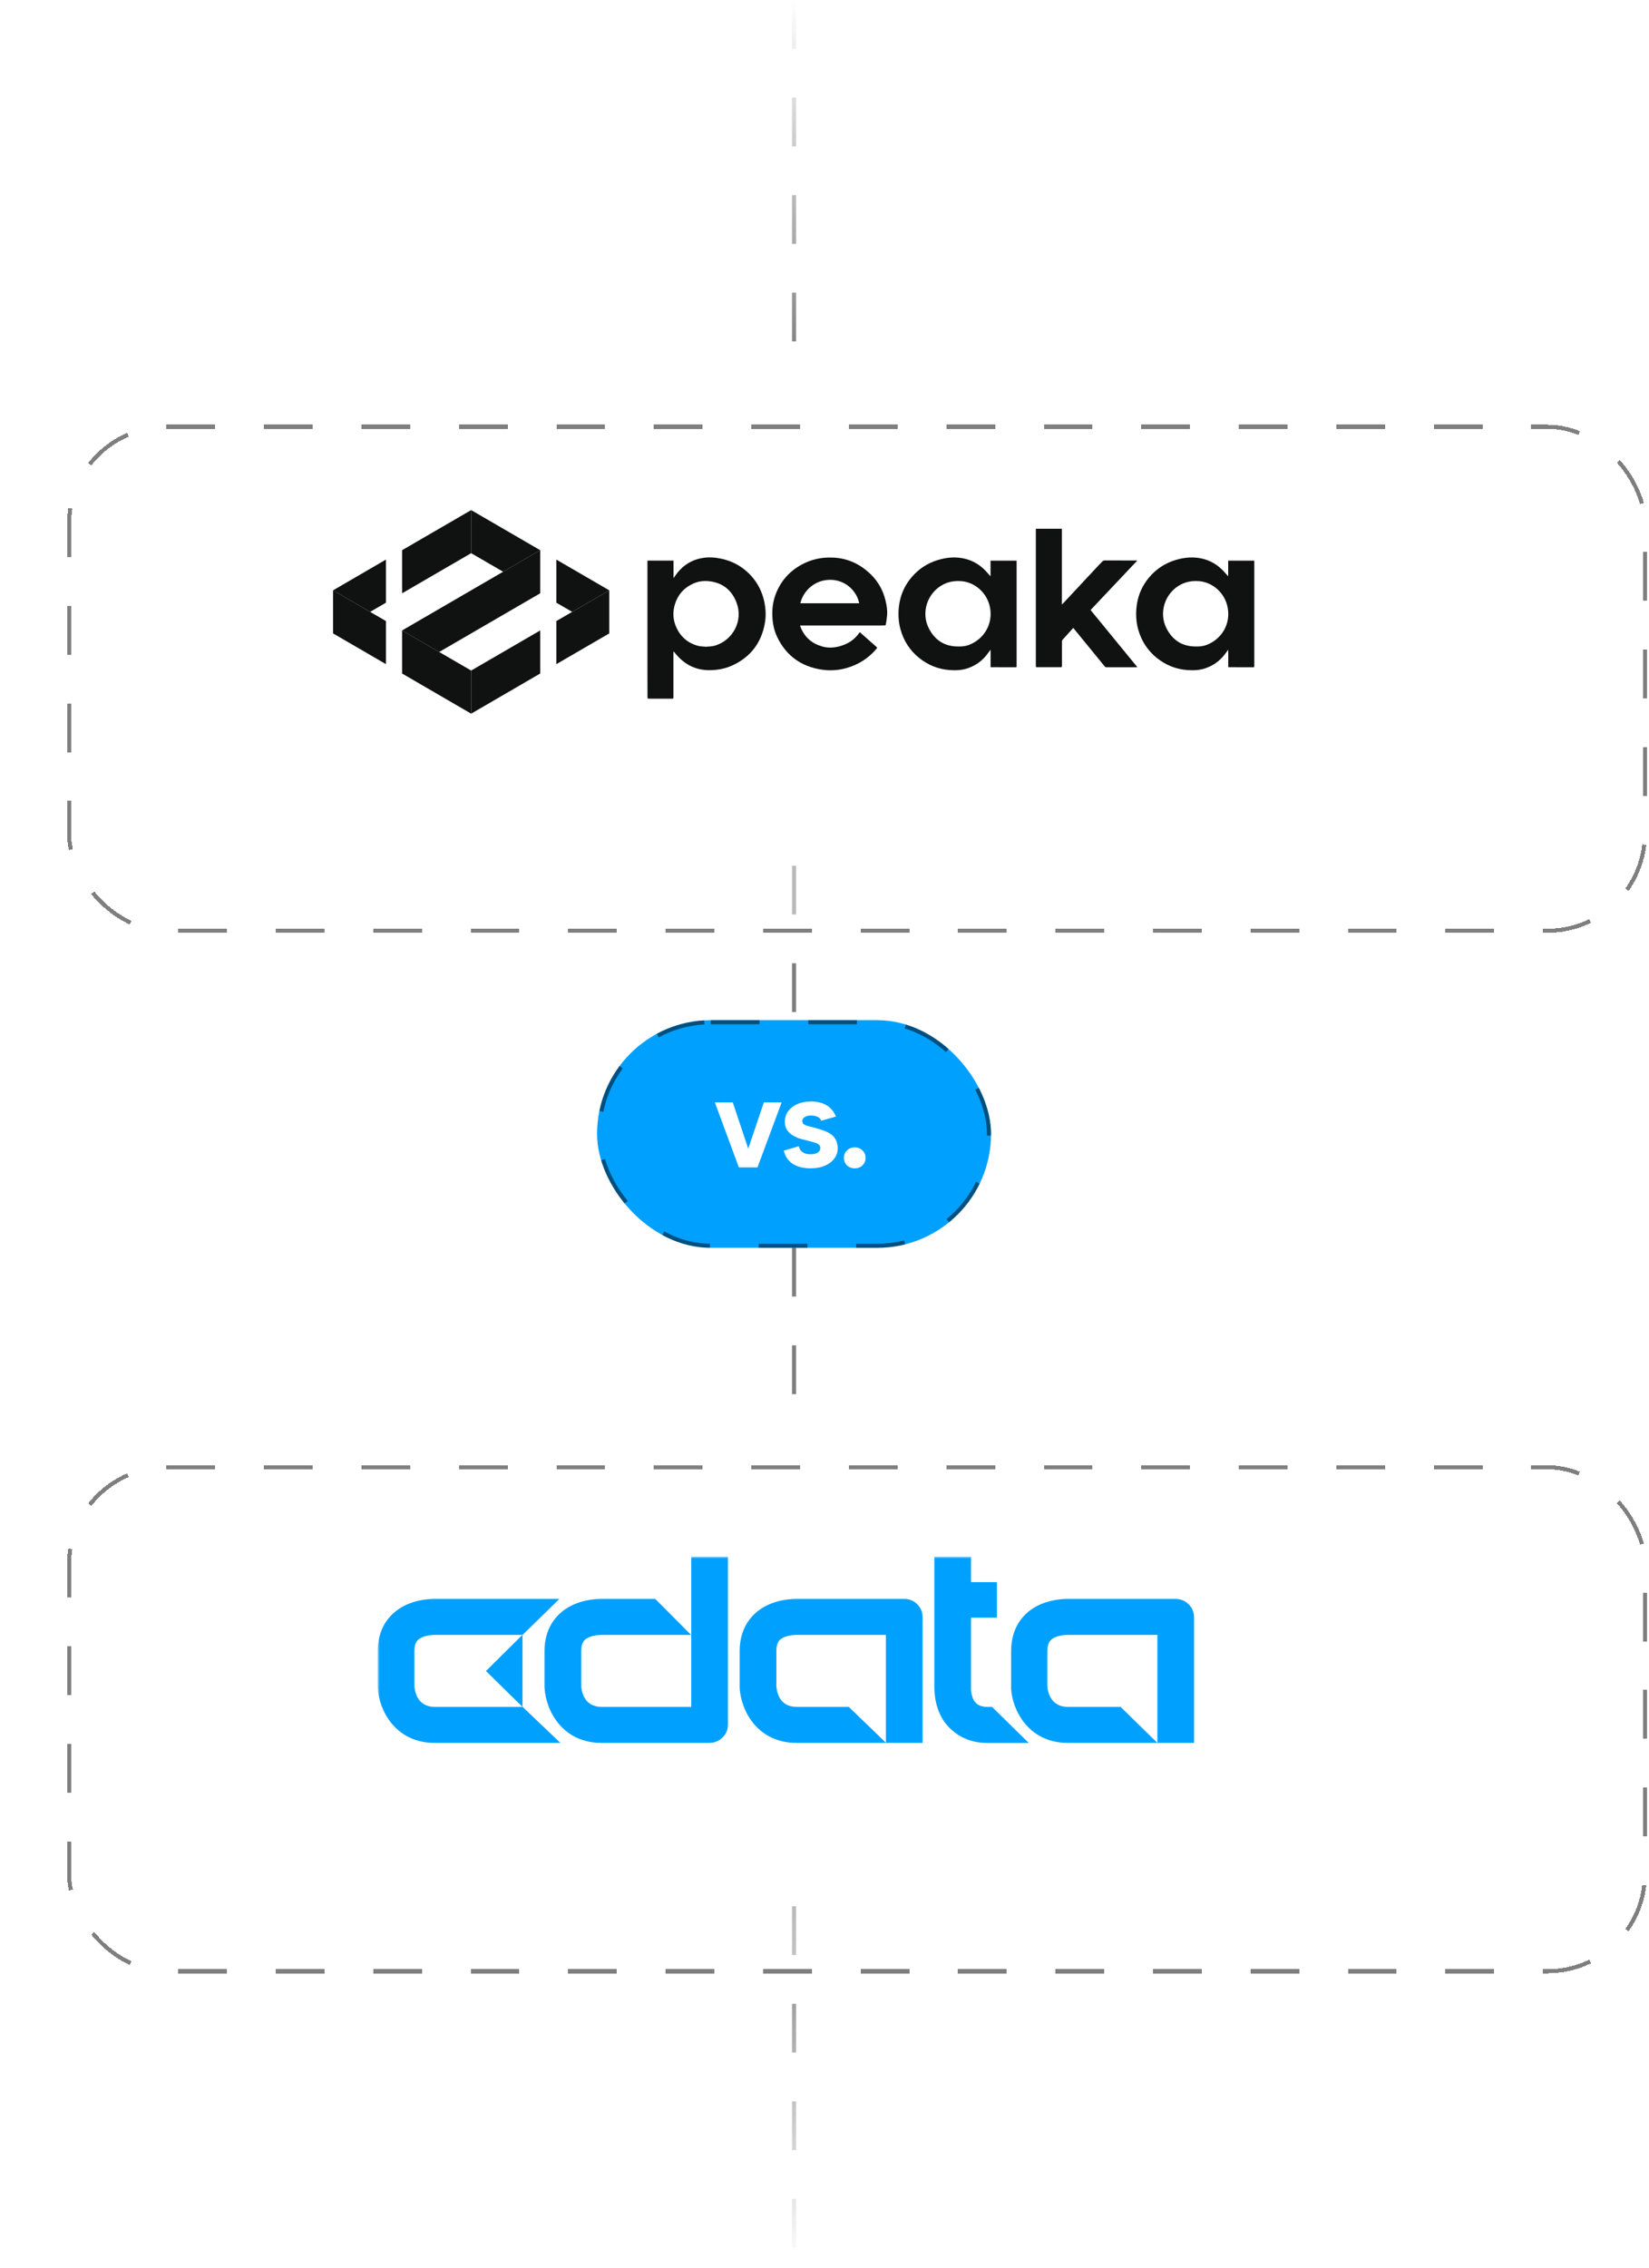 <svg width="406" height="558" viewBox="0 0 406 558" fill="none" xmlns="http://www.w3.org/2000/svg">
<rect x="147" y="251" width="97" height="56" rx="28" fill="#00A0FF"/>
<rect x="147.5" y="251.5" width="96" height="55" rx="27.5" stroke="black" stroke-opacity="0.5" stroke-dasharray="12 12"/>
<path d="M210.463 287.448C209.674 287.448 209.023 287.203 208.511 286.712C208.021 286.2 207.775 285.592 207.775 284.888C207.775 284.163 208.021 283.555 208.511 283.064C209.023 282.552 209.674 282.296 210.463 282.296C211.231 282.296 211.861 282.552 212.351 283.064C212.863 283.555 213.119 284.163 213.119 284.888C213.119 285.592 212.863 286.2 212.351 286.712C211.861 287.203 211.231 287.448 210.463 287.448Z" fill="white"/>
<path d="M196.662 282.008C196.79 282.541 197.004 282.947 197.302 283.224C197.622 283.501 197.974 283.704 198.358 283.832C198.764 283.939 199.169 283.992 199.574 283.992C200.321 283.992 200.908 283.853 201.334 283.576C201.761 283.277 201.974 282.904 201.974 282.456C201.974 282.072 201.825 281.773 201.526 281.56C201.228 281.325 200.844 281.155 200.374 281.048C199.905 280.92 199.425 280.792 198.934 280.664C198.358 280.515 197.74 280.355 197.078 280.184C196.438 279.992 195.83 279.725 195.254 279.384C194.678 279.043 194.198 278.605 193.814 278.072C193.43 277.517 193.238 276.824 193.238 275.992C193.238 275.011 193.505 274.147 194.038 273.4C194.593 272.653 195.35 272.067 196.31 271.64C197.292 271.213 198.422 271 199.702 271C201.217 271 202.497 271.32 203.542 271.96C204.588 272.6 205.345 273.517 205.814 274.712L202.198 275.736C202.092 275.437 201.91 275.192 201.654 275C201.398 274.808 201.089 274.669 200.726 274.584C200.385 274.499 200.033 274.456 199.67 274.456C199.052 274.456 198.54 274.584 198.134 274.84C197.729 275.075 197.526 275.405 197.526 275.832C197.526 276.088 197.601 276.301 197.75 276.472C197.9 276.621 198.102 276.749 198.358 276.856C198.636 276.963 198.945 277.059 199.286 277.144C199.649 277.229 200.044 277.325 200.47 277.432C201.132 277.603 201.793 277.805 202.454 278.04C203.137 278.253 203.756 278.531 204.31 278.872C204.886 279.213 205.345 279.672 205.686 280.248C206.028 280.824 206.22 281.549 206.262 282.424C206.262 283.363 205.996 284.216 205.462 284.984C204.929 285.731 204.161 286.328 203.158 286.776C202.156 287.224 200.94 287.448 199.51 287.448C197.846 287.448 196.428 287.096 195.254 286.392C194.102 285.688 193.345 284.589 192.982 283.096L196.662 282.008Z" fill="white"/>
<path d="M180.416 271.225L184.224 282.617L188.064 271.225H192.448L186.496 287.225H181.92L176 271.225H180.416Z" fill="white"/>
<line x1="195.5" y1="2.18557e-08" x2="195.5" y2="89" stroke="url(#paint0_linear_568_471)" stroke-opacity="0.5" stroke-dasharray="12 12"/>
<line x1="195.5" y1="469" x2="195.5" y2="558" stroke="url(#paint1_linear_568_471)" stroke-opacity="0.5" stroke-dasharray="12 12"/>
<line x1="195.5" y1="307" x2="195.5" y2="345" stroke="black" stroke-opacity="0.5" stroke-dasharray="12 12"/>
<line x1="195.5" y1="213" x2="195.5" y2="251" stroke="black" stroke-opacity="0.5" stroke-dasharray="12 12"/>
<g filter="url(#filter0_d_568_471)">
<rect x="1" y="89" width="388" height="124" rx="24" fill="url(#paint2_linear_568_471)" shape-rendering="crispEdges"/>
<rect x="1" y="89" width="388" height="124" rx="24" stroke="black" stroke-opacity="0.5" stroke-dasharray="12 12" shape-rendering="crispEdges"/>
</g>
<path d="M95.025 137.675L82.004 145.242L91.136 150.542L95.025 148.281V137.675Z" fill="#101111"/>
<path d="M99 135.368V145.974L116.003 136.1V125.5L99 135.368Z" fill="#101111"/>
<path d="M136.977 137.682V148.281L140.872 150.542L150.004 145.242L136.977 137.682Z" fill="#101111"/>
<path d="M116.004 125.5V136.1L123.875 140.668L133.001 135.368L116.004 125.5Z" fill="#101111"/>
<path d="M133 135.368L99 155.111L108.132 160.41L133 145.974V135.368Z" fill="#101111"/>
<path d="M99 165.71L116.003 175.584V164.978L99 155.11V165.71Z" fill="#101111"/>
<path d="M82.004 155.842L95.025 163.403V152.803L82.004 145.243V155.842Z" fill="#101111"/>
<path d="M133.001 165.711V155.111L116.004 164.979V175.585L133.001 165.711Z" fill="#101111"/>
<path d="M150.004 145.243L136.977 152.803V163.403L150.004 155.842V145.243Z" fill="#101111"/>
<path d="M159.418 137.927H165.828V142.238C166.193 141.742 166.484 141.293 166.815 140.885C168.323 139.022 170.25 137.825 172.596 137.349C173.834 137.098 175.092 137.077 176.356 137.247C179.676 137.696 182.523 139.083 184.822 141.545C186.539 143.381 187.635 145.55 188.169 148.012C188.554 149.793 188.629 151.588 188.304 153.377C187.445 158.157 184.808 161.612 180.42 163.672C178.621 164.515 176.708 164.876 174.713 164.889C171.427 164.91 168.763 163.618 166.612 161.163C166.369 160.884 166.125 160.598 165.841 160.265C165.821 160.428 165.801 160.53 165.801 160.632C165.801 164.284 165.801 167.942 165.801 171.594C165.801 171.839 165.727 171.907 165.49 171.907C163.745 171.907 162.001 171.907 160.25 171.907C160.013 171.907 159.783 171.907 159.553 171.873C159.499 171.866 159.418 171.75 159.418 171.682C159.411 169.364 159.404 167.038 159.404 164.719C159.404 156.138 159.404 147.556 159.404 138.974C159.404 138.634 159.404 138.288 159.404 137.92L159.418 137.927ZM173.82 159.116C174.625 159.068 175.423 159.048 176.2 158.796C180.528 157.389 183.016 152.663 181.346 148.27C180.176 145.19 177.925 143.374 174.605 143C173.198 142.844 171.839 143.034 170.554 143.639C168.364 144.666 166.876 146.352 166.173 148.664C165.591 150.562 165.672 152.472 166.497 154.308C167.566 156.688 169.371 158.246 171.893 158.905C172.515 159.068 173.178 159.055 173.827 159.123L173.82 159.116Z" fill="#101111"/>
<path d="M243.879 141.674V137.941H250.303C250.303 138.036 250.303 138.124 250.303 138.213C250.303 146.747 250.303 155.274 250.303 163.808C250.303 164.162 250.303 164.168 249.972 164.168C247.99 164.168 246.009 164.162 244.035 164.155C243.994 164.155 243.954 164.148 243.893 164.141V159.925C243.893 159.925 243.859 159.912 243.839 159.905C243.656 160.156 243.467 160.401 243.284 160.66C242.02 162.441 240.37 163.692 238.301 164.406C236.82 164.916 235.305 164.971 233.777 164.855C230.964 164.644 228.463 163.618 226.272 161.85C224.02 160.027 222.519 157.702 221.728 154.907C221.241 153.18 221.126 151.412 221.282 149.63C221.579 146.339 222.904 143.517 225.217 141.184C227.002 139.382 229.166 138.206 231.627 137.587C232.736 137.308 233.858 137.132 234.994 137.152C238.267 137.2 240.999 138.464 243.142 140.974C243.359 141.225 243.589 141.47 243.805 141.722C243.825 141.715 243.846 141.701 243.866 141.694L243.879 141.674ZM235.86 159.062C236.766 159.075 237.645 159.014 238.504 158.694C242.284 157.287 244.488 153.526 243.764 149.562C243.088 145.822 239.998 143.265 236.759 142.993C235.15 142.857 233.629 143.075 232.175 143.836C228.287 145.883 226.684 150.759 228.72 154.662C230.207 157.518 232.58 159.062 235.846 159.055L235.86 159.062Z" fill="#101111"/>
<path d="M302.395 141.674V137.941H308.819C308.819 138.036 308.819 138.124 308.819 138.213C308.819 146.747 308.819 155.274 308.819 163.808C308.819 164.162 308.819 164.168 308.487 164.168C306.506 164.168 304.525 164.162 302.551 164.155C302.51 164.155 302.469 164.148 302.408 164.141V159.925C302.408 159.925 302.375 159.912 302.354 159.905C302.172 160.156 301.983 160.401 301.8 160.66C300.535 162.441 298.886 163.692 296.817 164.406C295.336 164.916 293.821 164.971 292.293 164.855C289.48 164.644 286.978 163.618 284.787 161.85C282.536 160.027 281.035 157.702 280.244 154.907C279.757 153.18 279.642 151.412 279.797 149.63C280.095 146.339 281.42 143.517 283.733 141.184C285.518 139.382 287.681 138.206 290.143 137.587C291.252 137.308 292.374 137.132 293.51 137.152C296.783 137.2 299.514 138.464 301.658 140.974C301.874 141.225 302.104 141.47 302.321 141.722C302.341 141.715 302.361 141.701 302.381 141.694L302.395 141.674ZM294.376 159.062C295.282 159.075 296.161 159.014 297.019 158.694C300.799 157.287 303.004 153.526 302.28 149.562C301.604 145.822 298.514 143.265 295.275 142.993C293.666 142.857 292.144 143.075 290.69 143.836C286.802 145.883 285.2 150.759 287.235 154.662C288.723 157.518 291.096 159.062 294.362 159.055L294.376 159.062Z" fill="#101111"/>
<path d="M196.973 153.88C197.034 154.07 197.074 154.206 197.128 154.335C198.109 156.783 199.894 158.32 202.402 159.048C203.802 159.449 205.202 159.401 206.608 159.034C208.657 158.497 210.368 157.457 211.578 155.668C211.598 155.634 211.632 155.607 211.666 155.559C211.713 155.587 211.761 155.6 211.794 155.627C213.133 156.811 214.472 158.001 215.818 159.184C215.966 159.313 215.987 159.395 215.845 159.565C213.85 161.958 211.348 163.543 208.353 164.379C206.317 164.95 204.248 165.059 202.172 164.733C197.25 163.951 193.612 161.346 191.401 156.831C190.664 155.321 190.292 153.703 190.184 152.023C190.055 150.017 190.265 148.059 190.989 146.175C192.314 142.728 194.667 140.219 197.973 138.607C199.562 137.832 201.246 137.376 203.011 137.227C207.514 136.846 211.362 138.274 214.546 141.463C216.304 143.224 217.454 145.353 218.029 147.78C218.306 148.957 218.516 150.147 218.414 151.364C218.353 152.146 218.211 152.921 218.09 153.696C218.076 153.764 217.954 153.859 217.873 153.866C217.542 153.887 217.204 153.887 216.872 153.887C210.638 153.887 204.411 153.887 198.176 153.887C197.798 153.887 197.412 153.887 196.973 153.887V153.88ZM197.054 148.426H211.544C211.01 145.611 208.339 142.646 204.39 142.653C200.543 142.653 197.75 145.421 197.047 148.426H197.054Z" fill="#101111"/>
<path d="M280.019 137.907C276.172 141.98 272.358 146.013 268.511 150.086C272.325 154.737 276.159 159.415 280.019 164.135C279.925 164.148 279.85 164.162 279.783 164.162C277.322 164.162 274.854 164.162 272.392 164.169C272.176 164.169 272.061 164.053 271.939 163.903C270.256 161.836 268.565 159.769 266.875 157.702C266.009 156.648 265.144 155.594 264.244 154.492C264.096 154.655 263.96 154.805 263.825 154.955C263.081 155.771 262.338 156.587 261.607 157.416C261.519 157.518 261.459 157.681 261.459 157.811C261.452 159.823 261.445 161.836 261.459 163.842C261.459 164.087 261.391 164.162 261.154 164.155C259.193 164.148 257.226 164.148 255.265 164.155C255.089 164.155 255.021 164.101 255.035 163.924C255.042 163.822 255.035 163.72 255.035 163.625C255.035 152.554 255.035 141.484 255.035 130.413V130.094H261.438V148.733C261.628 148.549 261.797 148.393 261.952 148.229C264.616 145.373 267.287 142.517 269.951 139.661C270.452 139.124 270.959 138.587 271.486 138.07C271.594 137.961 271.797 137.887 271.953 137.887C274.515 137.887 277.078 137.893 279.648 137.9C279.756 137.9 279.864 137.9 280.026 137.9L280.019 137.907Z" fill="#101111"/>
<g filter="url(#filter1_d_568_471)">
<rect x="1" y="345" width="388" height="124" rx="24" fill="url(#paint3_linear_568_471)" shape-rendering="crispEdges"/>
<rect x="1" y="345" width="388" height="124" rx="24" stroke="black" stroke-opacity="0.5" stroke-dasharray="12 12" shape-rendering="crispEdges"/>
</g>
<mask id="mask0_568_471" style="mask-type:luminance" maskUnits="userSpaceOnUse" x="93" y="383" width="204" height="48">
<path d="M297 383H93V430.934H297V383Z" fill="white"/>
</mask>
<g mask="url(#mask0_568_471)">
<path d="M174.66 428.809H148.106C138.352 428.809 134.366 420.721 134.077 415.29C134.077 415.208 134.064 415.137 134.064 415.054V406.211C134.064 401.501 136.088 398.608 137.786 397.026C141.675 393.413 147.07 393.39 148.19 393.39H161.329L170.144 402.244H148.106C148.022 402.244 147.949 402.256 147.865 402.256C147.239 402.256 145.084 402.422 143.988 403.472C143.771 403.685 143.097 404.322 143.097 406.211V414.901C143.217 416.459 144 419.954 148.106 419.954H170.192V383H179.224V424.381C179.224 426.825 177.153 428.809 174.66 428.809Z" fill="#00A0FF"/>
<path d="M218.159 428.809H196.121C186.366 428.809 182.405 420.721 182.115 415.291C182.115 415.208 182.115 415.137 182.115 415.054V406.211C182.115 401.501 184.126 398.608 185.825 397.026C189.702 393.413 195.085 393.39 196.205 393.39H222.675C225.167 393.39 227.154 395.42 227.154 397.864V428.809H218.123V402.244H196.121C196.037 402.244 195.964 402.256 195.88 402.256C195.254 402.256 193.122 402.422 192.014 403.472C191.797 403.685 191.147 404.322 191.147 406.211V414.901C191.268 416.459 192.014 419.954 196.121 419.954H208.982L218.159 428.809Z" fill="#00A0FF"/>
<path d="M284.957 428.809H262.919C253.165 428.809 249.215 420.721 248.926 415.291C248.926 415.208 248.95 415.137 248.95 415.054V406.211C248.95 401.501 250.949 398.608 252.635 397.026C256.513 393.413 261.872 393.39 263.003 393.39H289.473C291.966 393.39 293.989 395.42 293.989 397.864V428.809H284.957V402.244H262.919C262.835 402.244 262.763 402.256 262.678 402.256C262.04 402.244 259.872 402.422 258.777 403.472C258.56 403.685 257.861 404.322 257.861 406.211V414.901C257.982 416.459 258.813 419.954 262.919 419.954H275.901L284.957 428.809Z" fill="#00A0FF"/>
<path d="M244.253 419.954H243.049C241.014 419.954 240.363 419.045 240.146 418.832C239.195 417.876 239.039 415.81 239.051 415.302C239.051 415.22 239.075 415.137 239.075 415.054V397.994H245.457V389.257H239.075V383H230.043V414.972C230.043 416.058 230.043 421.241 233.571 424.901C235.185 426.577 238.135 428.821 243.049 428.821H253.285L244.253 419.954Z" fill="#00A0FF"/>
<path d="M137.967 428.809H107.03C97.275 428.809 93.301 420.721 93.012 415.291C93.012 415.208 93 415.137 93 415.054V406.211C93 401.501 95.023 398.608 96.721 397.026C100.599 393.413 105.994 393.39 107.114 393.39H137.726L128.67 402.244H107.03C106.945 402.244 106.873 402.256 106.789 402.256C106.162 402.256 104.019 402.422 102.911 403.472C102.694 403.685 102.032 404.322 102.032 406.211V414.901C102.152 416.459 102.923 419.954 107.03 419.954H128.67L137.967 428.809Z" fill="#00A0FF"/>
<path d="M119.65 411.123L128.646 419.966V411.123V402.221L119.65 411.123Z" fill="#00A0FF"/>
</g>
<defs>
<filter id="filter0_d_568_471" x="0.5" y="88.5" width="405" height="141" filterUnits="userSpaceOnUse" color-interpolation-filters="sRGB">
<feFlood flood-opacity="0" result="BackgroundImageFix"/>
<feColorMatrix in="SourceAlpha" type="matrix" values="0 0 0 0 0 0 0 0 0 0 0 0 0 0 0 0 0 0 127 0" result="hardAlpha"/>
<feOffset dx="16" dy="16"/>
<feComposite in2="hardAlpha" operator="out"/>
<feColorMatrix type="matrix" values="0 0 0 0 0 0 0 0 0 0.627 0 0 0 0 1 0 0 0 0.05 0"/>
<feBlend mode="normal" in2="BackgroundImageFix" result="effect1_dropShadow_568_471"/>
<feBlend mode="normal" in="SourceGraphic" in2="effect1_dropShadow_568_471" result="shape"/>
</filter>
<filter id="filter1_d_568_471" x="0.5" y="344.5" width="405" height="141" filterUnits="userSpaceOnUse" color-interpolation-filters="sRGB">
<feFlood flood-opacity="0" result="BackgroundImageFix"/>
<feColorMatrix in="SourceAlpha" type="matrix" values="0 0 0 0 0 0 0 0 0 0 0 0 0 0 0 0 0 0 127 0" result="hardAlpha"/>
<feOffset dx="16" dy="16"/>
<feComposite in2="hardAlpha" operator="out"/>
<feColorMatrix type="matrix" values="0 0 0 0 0 0 0 0 0 0.627 0 0 0 0 1 0 0 0 0.05 0"/>
<feBlend mode="normal" in2="BackgroundImageFix" result="effect1_dropShadow_568_471"/>
<feBlend mode="normal" in="SourceGraphic" in2="effect1_dropShadow_568_471" result="shape"/>
</filter>
<linearGradient id="paint0_linear_568_471" x1="194.5" y1="-2.18557e-08" x2="194.5" y2="89" gradientUnits="userSpaceOnUse">
<stop stop-opacity="0"/>
<stop offset="1"/>
</linearGradient>
<linearGradient id="paint1_linear_568_471" x1="194.5" y1="469" x2="194.5" y2="558" gradientUnits="userSpaceOnUse">
<stop/>
<stop offset="1" stop-opacity="0"/>
</linearGradient>
<linearGradient id="paint2_linear_568_471" x1="1" y1="151" x2="389" y2="151" gradientUnits="userSpaceOnUse">
<stop stop-color="white" stop-opacity="0"/>
<stop offset="1" stop-color="white"/>
</linearGradient>
<linearGradient id="paint3_linear_568_471" x1="1" y1="407" x2="389" y2="407" gradientUnits="userSpaceOnUse">
<stop stop-color="white" stop-opacity="0"/>
<stop offset="1" stop-color="white"/>
</linearGradient>
</defs>
</svg>
